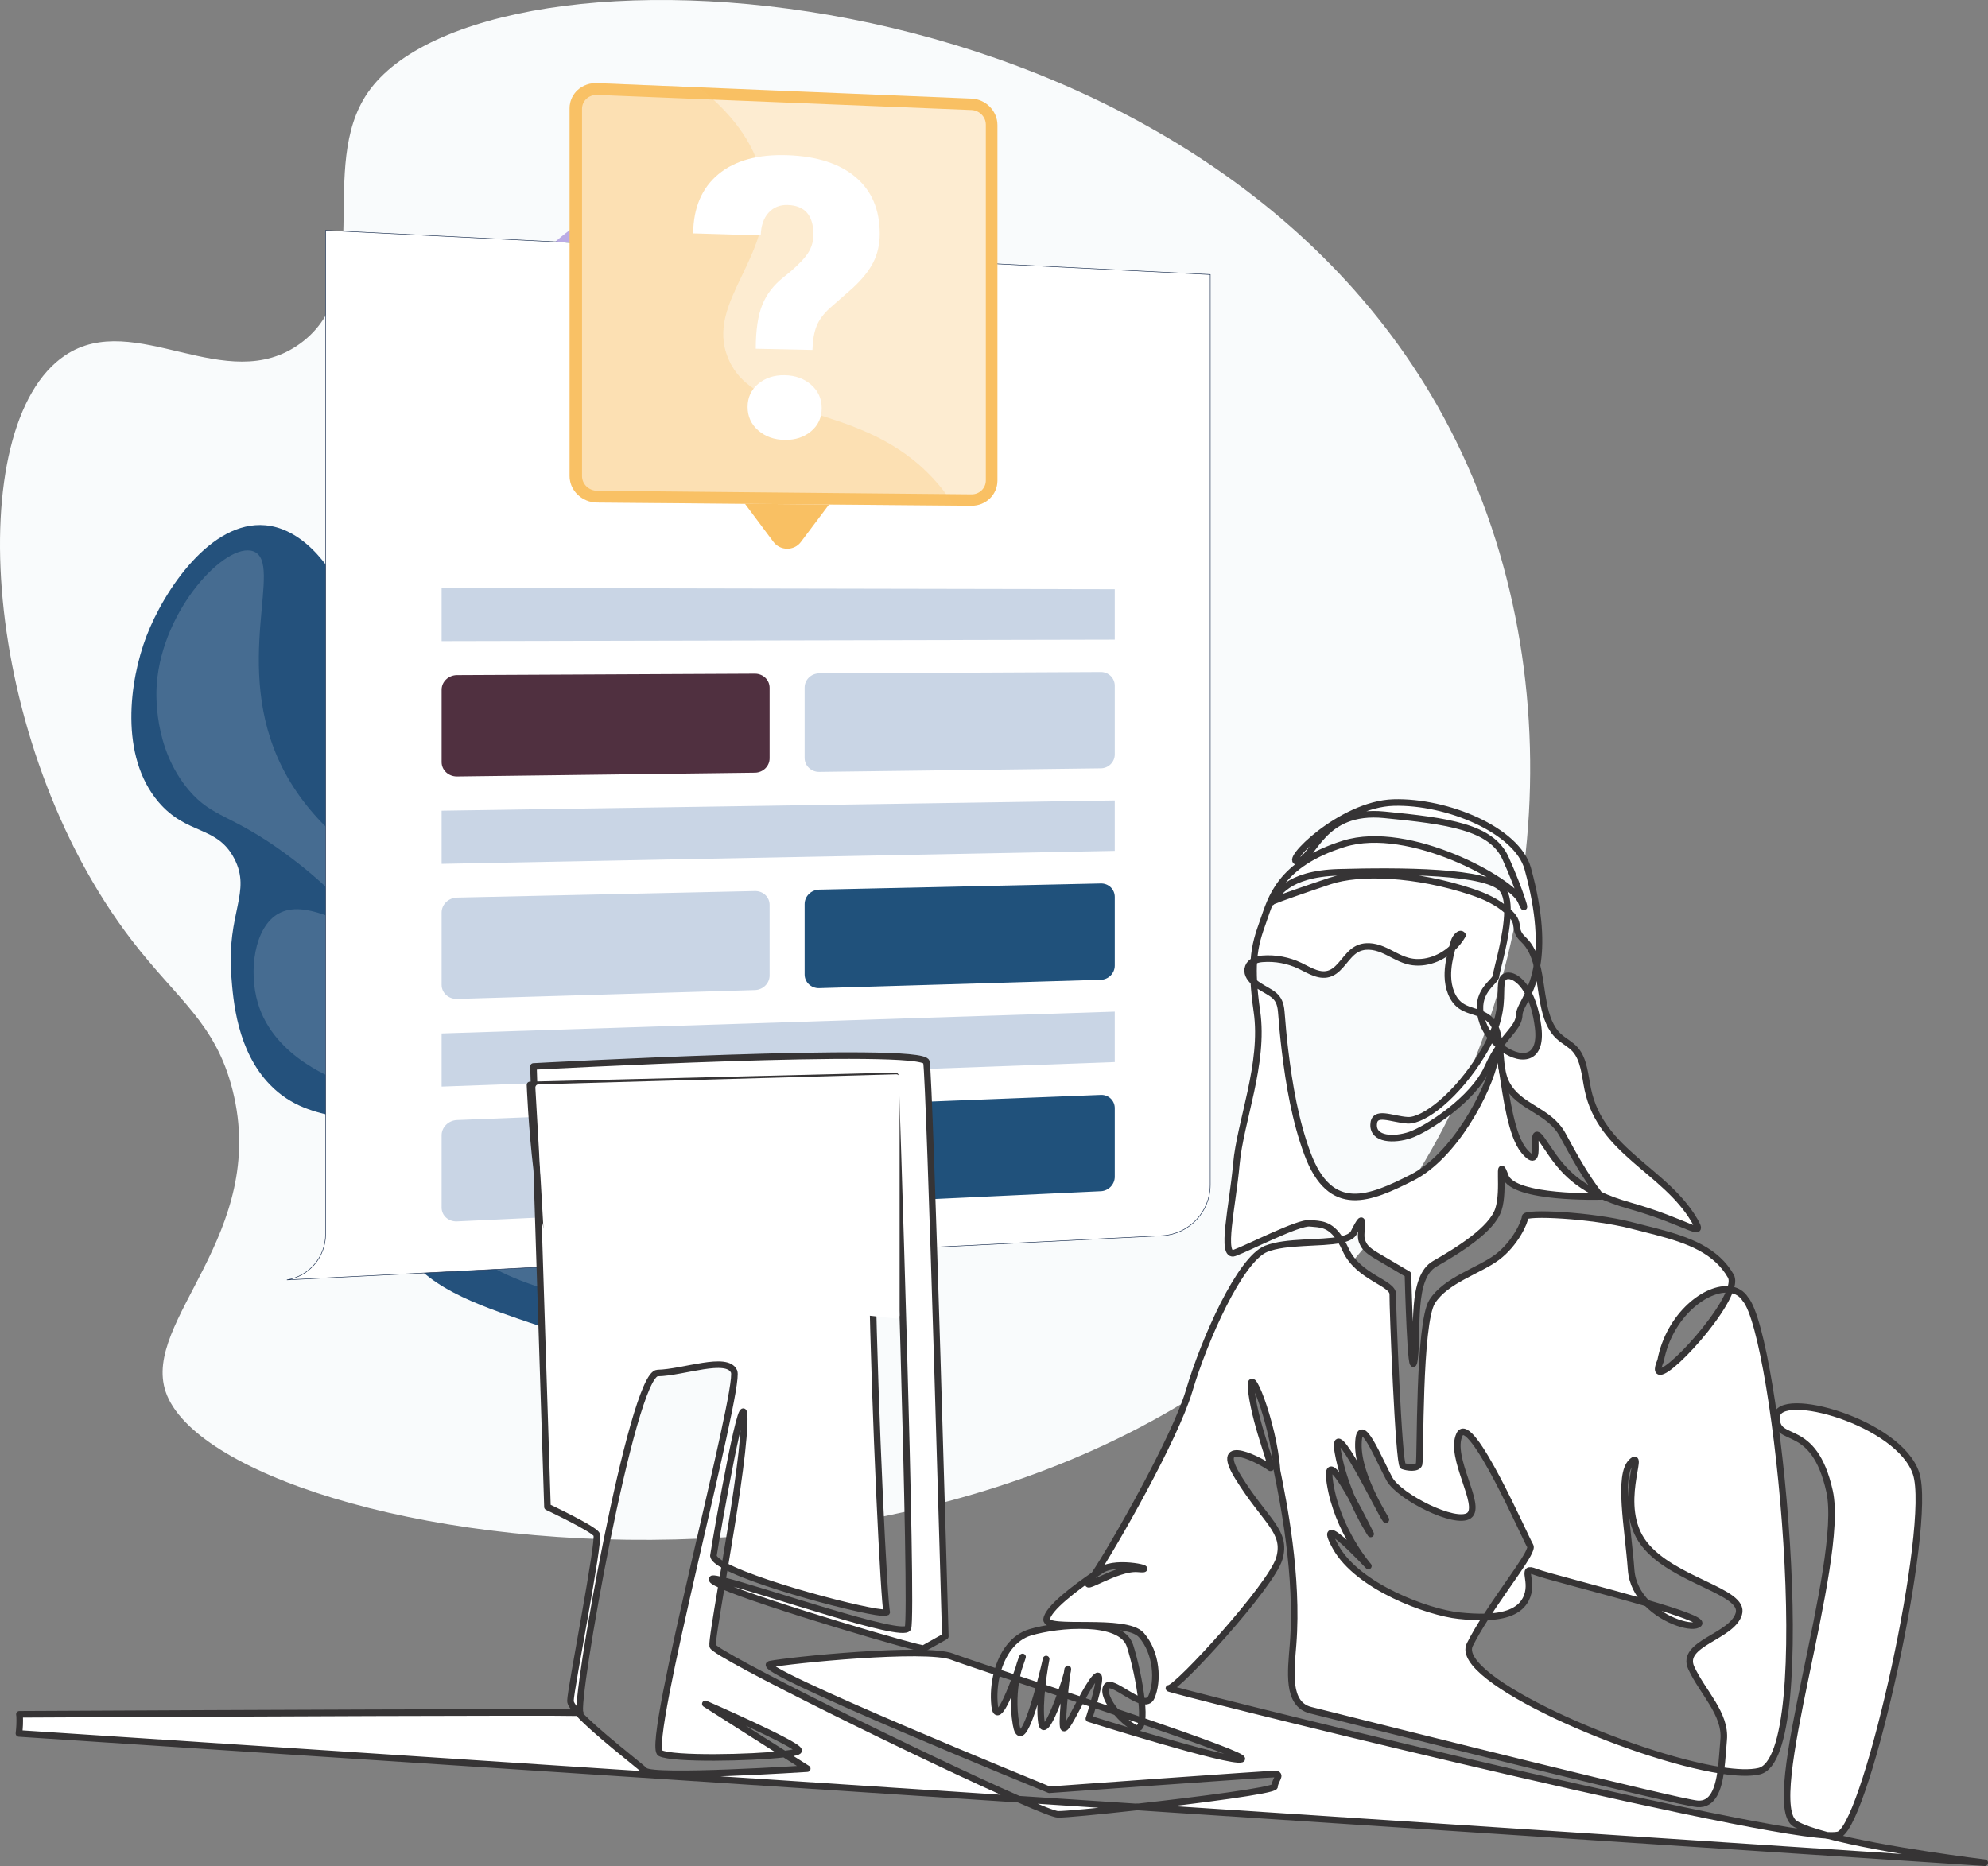 <?xml version="1.0" encoding="UTF-8"?>
<svg xmlns="http://www.w3.org/2000/svg" xmlns:xlink="http://www.w3.org/1999/xlink" viewBox="0 0 3740.1 3511.2">
  <rect x="0" y="0" width="3740.1" height="3511.2" fill="#808080" stroke="none"/>
  <defs>
    <style>
      .cls-1 {
        mix-blend-mode: soft-light;
        opacity: .7;
      }

      .cls-1, .cls-2, .cls-3, .cls-4, .cls-5, .cls-6 {
        fill: #fff;
      }

      .cls-7 {
        fill: url(#linear-gradient-2);
      }

      .cls-2 {
        fill-rule: evenodd;
        stroke: #fff;
      }

      .cls-2, .cls-5 {
        stroke-linecap: round;
        stroke-linejoin: round;
        stroke-width: 12.34px;
      }

      .cls-8 {
        fill: #c9d5e5;
      }

      .cls-9 {
        fill: #f9fbfc;
      }

      .cls-10 {
        fill: url(#linear-gradient-4);
      }

      .cls-11 {
        fill: url(#linear-gradient-3);
      }

      .cls-12 {
        fill: url(#linear-gradient-5);
      }

      .cls-4 {
        mix-blend-mode: screen;
        opacity: .16;
      }

      .cls-13 {
        isolation: isolate;
      }

      .cls-14 {
        fill: url(#linear-gradient-8);
      }

      .cls-15 {
        fill: url(#linear-gradient-7);
      }

      .cls-16 {
        fill: url(#linear-gradient-6);
      }

      .cls-5 {
        stroke: #363435;
      }

      .cls-17 {
        fill: url(#linear-gradient);
      }

      .cls-18 {
        mix-blend-mode: multiply;
        opacity: .3;
      }

      .cls-6 {
        stroke: #1a2e4f;
        stroke-miterlimit: 10;
      }
    </style>
    <linearGradient id="linear-gradient" x1="-6721.34" y1="-211" x2="-5654" y2="-1913.66" gradientTransform="translate(3953.64 -172.48) rotate(-16.4)" gradientUnits="userSpaceOnUse">
      <stop offset="0" stop-color="#f8fbfd"/>
      <stop offset="1" stop-color="#baabe5"/>
    </linearGradient>
    <linearGradient id="linear-gradient-2" x1="-7395.13" y1="791.4" x2="-6102.39" y2="791.4" gradientTransform="translate(3625.58 -964.5) rotate(-14.98)" gradientUnits="userSpaceOnUse">
      <stop offset="0" stop-color="#b0a8b1"/>
      <stop offset="1" stop-color="#24517c"/>
    </linearGradient>
    <linearGradient id="linear-gradient-3" x1="-2611.18" y1="22.57" x2="-1686.31" y2="846.19" gradientUnits="userSpaceOnUse">
      <stop offset="0" stop-color="#f9c46b"/>
      <stop offset="1" stop-color="#f9c063"/>
    </linearGradient>
    <linearGradient id="linear-gradient-4" x1="-1921.68" y1="-216.18" x2="-2749.74" y2="1194.84" xlink:href="#linear-gradient-3"/>
    <linearGradient id="linear-gradient-5" x1="-2785.39" y1="257.34" x2="-1894.07" y2="1051.07" xlink:href="#linear-gradient-3"/>
    <linearGradient id="linear-gradient-6" x1="-2282.89" y1="1600.36" x2="-2567.49" y2="1153.48" gradientUnits="userSpaceOnUse">
      <stop offset="0" stop-color="#503040"/>
      <stop offset="1" stop-color="#20517b"/>
    </linearGradient>
    <linearGradient id="linear-gradient-7" x1="-1972.48" y1="1402.42" x2="-1816.71" y2="1718.63" xlink:href="#linear-gradient-6"/>
    <linearGradient id="linear-gradient-8" x1="-1970.8" y1="1808.24" x2="-1818.41" y2="2117.58" xlink:href="#linear-gradient-6"/>
  </defs>
  <g class="cls-13">
    <g id="Layer_2" data-name="Layer 2">
      <g id="Layer_3" data-name="Layer 3">
        <g>
          <path class="cls-9" d="M692.04,174.16c-96.69,139.9,16.68,366.7-126.79,471.91-139.65,102.42-311.21-65.46-442.83,22.7-195.24,130.78-159.59,729.2,125.87,1101.02,85.85,111.82,157.58,155.32,189.35,281.78,68.22,271.54-171.53,433.07-125.91,567.37,102.73,302.39,1682.61,556.14,2316.53-352.66,296.07-424.44,340.36-1037.34,75.84-1502.85C2226.11-77.72,908.99-139.74,692.04,174.16Z"/>
          <g>
            <path class="cls-17" d="M1180.87,2363.24c56.36,12.21,151.23,32.77,251.81-9.06,182.85-76.06,265.83-308.99,266.44-486.27.53-152.28-76.42-294.33-230.33-578.44-144.95-267.58-212.42-326.7-183.07-424.32,41.85-139.18,221.33-159.83,245.81-329.52,2.94-20.36,13.03-90.3-27.51-141.36-69.4-87.42-238.45-58.2-331.76-19.12-90,37.7-215.12,128.8-227.97,251.74-9.31,89.07,48.21,119.19,23.31,192-25.06,73.25-90.85,64.86-176.85,160.42-34.36,38.18-103.32,114.81-106.82,211.93-4.52,125.58,104.5,171.74,77.87,263.4-19.24,66.23-82.45,63.78-119.3,132.33-48.51,90.24,1.94,204.43,45.19,298.89,50.93,111.24,188.33,411.34,493.19,477.4Z"/>
            <path class="cls-4" d="M1448.32,412.98c28.11,62.25-200.14,128.16-278.48,348.39-84.29,236.96,56.38,508.02,121.39,633.28,110.92,213.72,199.53,235.45,239.55,425.48,15.84,75.21,48.83,231.9-45.3,365.68-8.75,12.43-108.32,149.55-261.02,151.32-173.2,2.01-283.07-171.64-377.74-321.27-57.2-90.41-171.48-271.02-105.29-354.85,40.46-51.25,139.04-54.53,205.5-32.79,94.86,31.03,137.27,117.28,153.5,107.26,14.61-9.02-5.74-87.67-52.12-164.64-92.76-153.97-194.79-143.84-255.52-271.81-7.36-15.51-63.91-139.26-5.38-241.44,33.76-58.93,106.67-112.22,160.86-95.96,61.29,18.39,72.18,117.81,91.38,113.77,18.36-3.86,19.55-97.1,7.28-189.43-18.04-135.66-50.14-156.3-42.37-230.71,11.85-113.54,99.28-187.27,112-197.69,119.19-97.64,307.72-97.8,331.76-44.58Z"/>
          </g>
          <g>
            <path class="cls-7" d="M1604.82,2456.17c43.99-29.76,118.03-79.85,154.16-173.43,65.68-170.14-36.63-373.58-154.28-486.77-101.06-97.23-244.6-136.36-531.7-214.63-270.38-73.71-352.68-66.4-399-148.05-66.04-116.41,34.38-249.06-63.03-373.31-11.69-14.91-51.84-66.12-111.63-71.61-102.36-9.41-190.46,121.75-223.79,208.74-32.16,83.91-51.09,225.18,22.59,311.95,53.38,62.87,110.04,43.73,142.67,106.63,32.83,63.29-14.61,101.76-5.69,219.82,3.56,47.16,10.71,141.84,73.16,205.95,80.74,82.9,180.84,39.67,224.92,115.72,31.85,54.94-9.99,95.48,12.21,163.62,29.23,89.71,137.35,128.77,227.77,160.06,106.47,36.86,393.7,136.29,631.64-24.67Z"/>
            <path class="cls-4" d="M476.38,1037.35c59.34,20.89-41.99,214.8,54.81,407.07,104.15,206.88,374.14,285.65,498.9,322.06,212.87,62.11,283.72,16.93,435.71,111.18,60.15,37.3,185.48,115.01,214.67,262.8,2.71,13.73,30.67,167.26-65.3,270.06-108.85,116.61-294.37,79.29-454.23,47.13-96.59-19.43-289.55-58.24-303.27-155.65-8.38-59.54,52.15-127.27,108.9-157.69,81.01-43.42,165.42-16.8,169.08-33.97,3.29-15.47-62.03-51.95-142.78-70.04-161.54-36.19-219.7,38.19-343.55-2.78-15.01-4.97-133.39-46.04-164.19-150.02-17.77-59.97-6.86-142.42,38.44-168.16,51.24-29.11,124.37,26.88,133.89,11.53,9.11-14.68-52.22-74.8-121.5-125.36-101.81-74.29-135.97-66.05-180.58-118.57-68.06-80.12-61.54-185.25-60.38-200.35,10.82-141.48,130.65-267.12,181.38-249.26Z"/>
          </g>
          <g>
            <path class="cls-6" d="M2276.85,2229.61V516.62l-1664.33-83.23v1889.28c0,42.55-30.83,78.83-72.82,85.69h0l1647.72-83.23c50.32-3.32,89.43-45.09,89.43-95.52Z"/>
            <g>
              <g>
                <g>
                  <path class="cls-11" d="M1827.75,185.52l-704.15-29.06c-28.68-1.18-51.96,19.99-51.96,47.32v691.93c0,27.33,23.28,49.66,51.96,49.91l704.15,6.05c26.97.23,48.77-20.98,48.77-47.4V235.35c0-26.42-21.8-48.72-48.77-49.83h0Z"/>
                  <path class="cls-1" d="M1123.6,923.47c-15.77-.15-28.61-12.49-28.61-27.51V204.69c0-15.02,12.84-26.72,28.61-26.08l704.15,28.42c14.84.6,26.91,12.92,26.91,27.47v669.54c0,14.55-12.06,26.27-26.91,26.13l-704.15-6.7Z"/>
                  <g class="cls-18">
                    <path class="cls-10" d="M1369.98,674.43c-45.94-109.63,94.48-194.29,63.66-339.86-14.78-69.81-62.91-126.08-118.63-170.21l-191.41-7.9c-28.68-1.18-51.96,19.99-51.96,47.32v691.93c0,27.33,23.28,49.66,51.96,49.91l671.11,5.77c-14.43-22.81-31.64-44.51-52.2-64.44-136.05-131.92-323.27-94.93-372.54-212.51Z"/>
                  </g>
                </g>
                <path class="cls-3" d="M1421.86,656.29c0-35.13,4.12-62.77,12.35-82.9,8.23-20.12,21.55-37.38,39.96-51.79,18.38-14.39,32.33-27.61,41.87-39.69,9.53-12.07,14.3-25.53,14.3-40.38,0-36.17-16.09-54.77-48.34-55.81-14.91-.48-26.98,4.42-36.2,14.7-9.22,10.29-14.09,24.45-14.58,42.47l-127.15-3.79c.5-48.35,16.38-85.48,47.56-111.35,31.1-25.8,74.6-37.66,130.37-35.64,55.26,2,97.9,15.85,128.04,41.52,30.06,25.6,45.07,61.01,45.07,106.28,0,19.78-4.04,37.65-12.12,53.63-8.09,15.99-21.09,32.22-39.03,48.7l-42.49,37.3c-12.1,10.96-20.5,22.31-25.19,34.05-4.7,11.75-7.3,26.72-7.79,44.92l-106.62-2.22ZM1406.5,765.77c0-17.82,6.68-32.33,20.04-43.52,13.34-11.18,29.97-16.58,49.87-16.2,19.86.37,36.41,6.38,49.66,18,13.23,11.61,19.84,26.27,19.84,43.98s-6.61,32.16-19.84,43.34c-13.25,11.2-29.8,16.66-49.66,16.39-19.9-.27-36.52-6.21-49.87-17.82-13.36-11.63-20.04-26.35-20.04-44.17Z"/>
                <path class="cls-12" d="M1455.11,1019.7l-53.54-71.69,158.11,1.36-53.07,70.62c-12.67,16.86-38.79,16.73-51.5-.29Z"/>
              </g>
              <g>
                <polygon class="cls-8" points="2097.24 1203.64 830.84 1206.4 830.84 1106.35 2097.24 1108.77 2097.24 1203.64"/>
                <path class="cls-16" d="M1420.25,1453.97l-560.38,7.07c-16.02.2-29.03-11.87-29.03-26.97v-136.27c0-15.1,13-27.4,29.03-27.47l560.38-2.69c15.28-.07,27.65,11.8,27.65,26.51v132.83c0,14.72-12.37,26.8-27.65,26.99Z"/>
                <path class="cls-8" d="M2071.09,1445.76l-529.88,6.68c-15.14.19-27.43-11.55-27.43-26.22v-132.46c0-14.67,12.29-26.63,27.43-26.7l529.88-2.54c14.45-.07,26.16,11.48,26.16,25.79v129.21c0,14.31-11.7,26.07-26.16,26.25Z"/>
                <polygon class="cls-8" points="2097.24 1601.05 830.84 1625.52 830.84 1525.47 2097.24 1506.18 2097.24 1601.05"/>
                <path class="cls-8" d="M1420.25,1862.99l-560.38,16.68c-16.02.48-29.03-11.37-29.03-26.47v-136.27c0-15.1,13-27.62,29.03-27.97l560.38-12.3c15.28-.34,27.65,11.32,27.65,26.04v132.83c0,14.72-12.37,27.01-27.65,27.47Z"/>
                <polygon class="cls-8" points="2097.24 1998.45 830.84 2044.65 830.84 1944.59 2097.24 1903.59 2097.24 1998.45"/>
                <path class="cls-8" d="M1420.25,2272l-560.38,26.29c-16.02.75-29.03-10.88-29.03-25.97v-136.27c0-15.1,13-27.84,29.03-28.47l560.38-21.91c15.28-.6,27.65,10.85,27.65,25.56v132.83c0,14.72-12.37,27.22-27.65,27.94Z"/>
                <path class="cls-15" d="M2071.09,1843.62l-529.88,15.77c-15.14.45-27.43-11.08-27.43-25.75v-132.46c0-14.67,12.29-26.84,27.43-27.17l529.88-11.63c14.45-.32,26.16,11.03,26.16,25.34v129.21c0,14.31-11.7,26.27-26.16,26.7Z"/>
                <path class="cls-14" d="M2071.09,2241.47l-529.88,24.86c-15.14.71-27.43-10.61-27.43-25.28v-132.46c0-14.67,12.29-27.05,27.43-27.64l529.88-20.72c14.45-.57,26.16,10.58,26.16,24.9v129.21c0,14.31-11.7,26.47-26.16,27.14Z"/>
              </g>
            </g>
          </g>
          <path class="cls-5" d="M1916.05,3140.76c3.9-14.63,7.76-23.01,7.76-23.01,0,0-3.08,9.62-7.76,23.01-1.37,5.13-2.75,11.03-3.96,17.61,13.79,4.6,28.3,9.45,43.32,14.46,7.46-27.65,12.78-51.1,12.78-51.1,0,0-4.71,24.12-7.78,52.77,11.53,3.85,23.34,7.8,35.32,11.81,5.23-14.89,9.57-28.9,11.75-37.45.94-7.02,1.56-10.4,1.52-7.7-.02,1.27-.56,3.96-1.52,7.7-1.21,9.02-2.95,24.04-4.48,39.88,10.23,3.43,20.57,6.89,30.97,10.39,9.23-17.18,18.76-33.98,26.36-42.3,13.77-15.06,4.62,22.17-3.44,50.01,14.35,4.84,28.72,9.69,42.95,14.52-15.3-18.27-24.42-38.46-17.75-48.12,7.95-11.51,42.55,20.6,65.53,26.86-3.66-34.36-13.45-77.68-21.82-103.53-16.61-51.36-135.89-40.47-187.55-25.06-32.13,9.59-52.59,40.18-61.96,74.89,10.58,3.54,21.86,7.31,33.69,11.26,2.21-5.97,4.26-11.72,6.07-16.9Z"/>
          <path class="cls-5" d="M1648.97,2163.21c-8.55,11.5-9.93,112.64-7.74,242.16,17.26-82.18,8.13-273.44,7.74-242.16Z"/>
          <path class="cls-5" d="M1990.39,3413.98c13.13.19,76.14-5.76,148.83-13.83l-222.7-14.65c40.05,17.57,67.39,28.38,73.87,28.47Z"/>
          <path class="cls-5" d="M1708.04,3063.64c-9.2,20.34-273.45-71.7-348.92-90.02-.54,3.19-1.07,6.36-1.6,9.48,77.7,34.53,380.23,122.92,380.23,118.83l40.74-22.9s-29.19-1049.38-35.59-1080.68c-6.41-31.32-739.27,8.36-739.27,8.36l1.1,34.57,679.91-16.84s33.79,1016.25,23.41,1039.21Z"/>
          <path class="cls-5" d="M997.1,2041.46s3.07,79.77,12.71,160.08l-5.09-160.27-7.62.19Z"/>
          <path class="cls-5" d="M3437.34,3453.45c-179.38-9.19-1252.99-276.72-1238.06-276.65,15.95.09,192.99-193.36,207.59-244.33,14.62-51.09-25.35-68.82-77.2-152.37-51.75-83.42,48.93-27.6,59.5-18.69,10.57,8.92-25.32-71.94-34.57-141.16-9.26-69.28,41.85,56.69,47.92,147.04,11.26,55.34,40.36,198.46,30.17,326.88-4.05,51.12-12.23,112.46,32.89,123.78,183.53,46.07,692.05,173.4,727.88,176.29,29.31,2.37,39.42-28.01,44.15-63.03-170.14-26.31-504.59-172.5-472.36-236.58,8.4-16.7,19.01-34.46,30.35-52.14-15.73.51-32.94-.49-50.91-2.37-57.64-6.02-190.33-54.1-231.95-129.21-41.57-75.02,61.67,35.89,61.67,35.89,0,0-58.22-66.04-72.33-156.44-8.09-51.83,18.17-12.85,42.11,29.96-10.88-25.26-21.52-55.7-27.14-87.58-14.36-81.61,81.65,117.24,89.62,126.26,7.98,9.02-52.66-78.25-51.09-141.9,1.59-63.78,40.19,32.89,58.5,66.07,18.33,33.19,124.26,87.03,149.67,68.59,25.47-18.5-38.49-109.38-17.93-152.4,20.62-43.14,125.06,197.45,133.08,209.61,6.25,9.5-43.17,70.99-83.31,133.53,34.94-1.14,62.54-9.74,74.74-32.84,17.74-33.56-12.04-63.96,18.29-51.87,17.89,7.14,126.47,34.38,209.72,58.73-15.87-16.34-27.76-37.24-29.61-62.42-5.9-79.96-25.38-178.45.96-203.44,26.4-25.06-31.05,83.61,23.34,154.09,54.51,70.64,191.32,88.85,178.25,132.17-13.02,43.22-110.62,55.39-89.41,101.53,21.22,46.16,65.52,86.35,60.92,135.42-1.63,17.39-2.59,38.07-5.19,57.34,30.04,4.65,54.97,5.56,71.84,1.61,113.48-26.51,33.32-820.92-25.69-888.19-6.7-10.63-16.76-16.47-28.64-18.05-23.3,67.05-162.1,206.74-130.99,133.87,16.32-86.1,86.5-139.81,130.99-133.87,3.7-10.64,4.49-19.45,1.23-25.29-6.75-11.82-14.93-21.88-24.27-30.56-39.62-36.83-100.17-48.83-162.21-64.83-76.25-19.67-200.43-25.35-200.7-16.02-.28,9.33-18.32,50.19-52.69,75.89-34.25,25.61-95.95,42.59-122,83.21-25.97,40.48-21.73,297.05-24.72,306.23-3,9.17-22.17,6.34-30.33,3.38-8.16-2.94-19.69-301.74-19.15-323.2.55-21.47-65.12-32.09-88.52-83.51-3.38-7.43-6.73-13.7-10.05-19.01-36.76,7.49-102.19,2.07-139.6,17.01-49.04,19.58-116.18,170.06-145.01,267.42-26.37,89.01-143.08,293.54-178.62,346.24,5.11-3.49,9.77-6.6,13.74-9.21,30.32-19.92,109.5,1.59,68.83-2.23-40.53-3.81-111.52,47.48-89.97,21.68,1.75-2.1,4.26-5.58,7.41-10.24-33.89,23.15-87.61,63.13-89.48,83.63-2.15,23.56,149.05-3.96,178.39,29.67,29.38,33.67,31.81,87.02,18.83,116.55-3.45,7.84-10.25,8.98-18.59,6.71,1.61,15.06,2.03,28.38.65,37.77,108.24,37.13,196.54,69.11,187.46,72.33-21.25,7.56-287.18-76.2-287.18-76.2,0,0,4.02-12.23,8.34-27.17-7.65-2.58-15.3-5.15-22.92-7.71-16.38,30.51-31.81,62.23-33.78,49.91-1.44-9,.43-35.63,2.81-60.3-2.43-.81-4.85-1.62-7.27-2.43-13.37,38.04-32.56,81.79-36.46,54.72-2.69-18.64-1.28-43.99,1.14-66.53-1.67-.56-3.34-1.12-5-1.67-14.09,52.2-35.84,119.33-43.94,71.65-5.79-34.07-3.48-63.94.62-86.11-.71-.24-1.41-.47-2.11-.7-14.25,38.6-34.91,86.55-38.73,52.03-2.22-20.15-.59-42.46,5.04-63.29-42.75-14.31-74.19-24.95-84.86-29.04-50.26-19.26-306.83,6.68-343.06,14.11-36.12,7.41,525.76,236.31,525.76,236.31,0,0,410.28-29.77,424.4-29.61,14.13.16-.29,11.69-.57,23.38-.17,7.2-141.96,25.63-258.75,38.59l1594.71,104.88s-189.15-22.88-296.6-51.58Z"/>
          <path class="cls-5" d="M3196.16,3055.44c6.09-6.33-39.68-21.92-97.81-38.92,34.45,35.48,87.67,49.45,97.81,38.92Z"/>
          <path class="cls-5" d="M2546.2,2320.85c27.01-54.3,10.1-1.23,15.95,13.92,3.81,9.88,7.31,16.12,26.96,27.83l59.71,35.27s5.44,214.28,12.39,159.13c6.98-55.26-7.02-153.12,37.94-178.87,45.15-25.87,107.62-64.71,119.89-102.26,12.3-37.63-2.59-105.55,13.01-62.53,15.61,43.02,179.72,37.98,179.72,37.98-.88-1.11-1.73-2.24-2.6-3.36-63.54-29.86-83.68-68.2-107.56-102.4-29.78-42.66,6.43,68.44-34.43,19.91-23.65-28.08-33.68-102.9-40.48-148.52-1.1-5.27-1.89-10.7-2.52-16.22-3.64-21.79-6.62-29.78-11.11-8.03-13.02,62.97-77.89,183.49-156.74,223.25-78.29,39.47-153.14,72.45-196.8-45.74-22.58-61.13-34.1-128.09-42.1-194.4-2.87-23.87-5.04-47.87-6.91-71.96-2.48-31.79-18.62-33.66-42.81-49.39-2.95-1.92-6.02-4.2-8.85-6.78.88,15.91,2.75,34.23,5.87,55.75,14.17,97.85-31.55,206.97-38.65,286.66-7.07,79.47-30.65,177.37-3.54,167.53,27.17-9.87,120.39-58.25,142.12-55.83,18.62,2.07,37.37-.34,57.04,31.1,11.63-2.37,20.4-6.03,24.5-12.04Z"/>
          <path class="cls-5" d="M2358.86,1808.32c-4.55,2.33-8.36,5.83-10.34,11.03-4.14,10.87,2.11,20.85,10.34,28.34-.83-15.05-.76-27.94,0-39.37Z"/>
          <path class="cls-5" d="M2544.19,2820.33c16.94,39.33,34.47,66.09,34.47,66.09,0,0-16.59-34.12-34.47-66.09Z"/>
          <path class="cls-5" d="M3460.81,3451.64c53.5-30.02,175.61-581.3,144.09-678.69-31.53-97.42-260.51-159.99-262.45-106.7-1.94,53.21,69.64,5.27,99.57,139.7,29.88,134.24-129.08,588.28-64.31,625.99,12.62,7.35,33.75,14.6,59.63,21.51,12.08.62,20.12.07,23.48-1.82Z"/>
          <path class="cls-5" d="M2445.9,1817.43c18.32,8.81,37.91,21.95,57.52,13.72,19.09-8,29.23-33.14,47.34-44.15,15.56-9.48,34.15-6.75,49.93-.25,15.8,6.5,30.3,16.46,46.73,21.19,28.25,8.13,60.77-1.76,84.54-23.7,1.14-4.19,2.34-8.37,3.57-12.53,2.49-8.46,11.78-18.8,16.04-11.86-5.37,9.22-12.05,17.41-19.6,24.39-4.71,17.29-8.4,34.87-8.07,52.44.4,21.81,7.92,43.94,23.78,55.51,11.02,8.05,24.94,10.39,37.49,15.32-7.09-44.88,29.22-60.26,29.53-71.5.27-9.4,21.05-74.37,21.34-121.85-19.33-17.27-42.78-27.89-67.59-36.15-105.52-35.13-211.08-38.72-266.77-20.04-44.34,14.87-93.79,31.94-107.61,37.95-1.11,1.37-2.07,2.18-3.05,2.23-1.64.09-.41-.73,3.05-2.23,8.25-10.16,25.22-51.73,124.55-54.49,113.76-3.16,284.74-3.14,309.12,33.41,6.16,9.23,8.4,23.28,8.3,39.31,1.77,1.58,3.53,3.2,5.23,4.9,20.74,20.71,3.59,29.04,24.77,48.83,13.46,12.58,20.79,29.91,25.61,49.17,6.86-39.8,6.01-97.11-17.43-182.64-19.75-72.03-151.7-127.18-252.5-124.27-100.02,2.9-209.94,115.43-179.67,110.62,30.34-4.84,43.56-99.29,162.38-87.59,119.88,11.81,201.26,22.85,227.87,81.42,26.63,58.58,44.74,117.62,28.82,80.56-15.91-37.04-209.71-145.89-332.91-107.39-121.9,38.11-137.03,104.16-151.57,145.22-8.31,23.46-15.65,43.81-17.74,75.33,4.95-2.54,10.77-3.7,16.09-4.11,24.45-1.9,48.93,2.66,70.94,13.23Z"/>
          <path class="cls-5" d="M2893.77,1932.91c8.12,66.87-37.8,63.99-72.32,35.57-.06.09-.12.17-.18.26,1.08,10.49,1.69,21.38,2.9,31.99.8,4.79,1.63,10.26,2.52,16.22,1.65,7.88,3.99,15.36,7.54,22.13,23.91,45.64,80.5,49.55,105.9,96.78,20.85,38.8,42.5,77.71,69.03,112.1,15.81,7.43,34.29,14.33,56.2,20.52,110.79,31.26,144.22,64.9,122.42,27.78-55.49-94.5-176.09-128.65-200.56-246.44-5.49-26.38-6.97-56.19-23.83-75.12-8.88-9.97-21.05-15.59-30.75-24.55-32.34-29.92-29.52-87.06-41.04-133.11-3.81,22.11-10,38.82-16.03,51.96,8.04,15.21,14.81,36.18,18.18,63.91Z"/>
          <path class="cls-5" d="M36.49,3225.75c.17,1.27.34,2.54.51,3.81.41,10.98-.05,21.73-1.37,32.23l1880.89,123.71c-170.86-74.94-573.21-273-575.73-288.24-1.18-7.18,6.52-53.48,16.73-114.16-13.87-6.16-20.59-10.61-17.13-12.51,2.58-.44,9.13.71,18.73,3.03,1.49-8.84,3.02-17.95,4.58-27.26-13.04-7.05-20.98-13.51-21.56-18.85,6.9-45.45,62.06-358.57,57.79-247.58-2.32,60.25-20.58,173.11-36.23,266.43,73.47,39.74,309.04,98.55,304.53,86.69-4.75-12.88-22.71-374.52-27-627.68-2.2,10.48-4.83,19.2-7.96,25.44-27.59,54.98-528.71-42.31-576.81-67.55-23.08-12.12-37.69-87.15-46.64-161.72l7.26,228.82,12.86,405.21s86.11,40.55,92.48,51.76c6.36,11.22-49.15,291.13-49.23,313.4-.02,4.66,5.42,12.47,14.15,22.03,2.09.06,3.54.12,4.31.18-12.59-12.17,97.39-638.4,145.46-639.32,48.88-.93,131.04-33.11,143.95-2.76,12.91,30.37-167.67,702.75-138.82,717.93,22.79,12,171.38,9.11,233.33,1.81l-148.62-94.5s175.79,76.58,175.67,87.87c-.03,2.39-10.42,4.67-27.05,6.63l43.15,27.43s-289.66,18.97-305.62,3.93c-12.61-11.9-92.77-73.11-125.75-109.21-58.21-1.56-618.4.85-1050.84,2.99Z"/>
          <path class="cls-5" d="M2133.32,3250.27c8.66,4.96,13.22-.63,14.95-12.38-15.8-5.42-32.02-10.95-48.43-16.51,9.53,11.38,21.46,22.02,33.48,28.9Z"/>
          <path class="cls-5" d="M2801.03,1916.62c-4.74-4.1-10.17-6.88-15.88-9.12.85,5.36,2.31,11.14,4.53,17.39,3.45,9.69,8.92,18.94,15.59,27.23,3.07-6.76,5.63-13.16,7.75-19.23-2.88-6.21-6.73-11.72-12-16.27Z"/>
          <path class="cls-5" d="M2805.27,1952.12c-4.53,9.96-10.18,20.68-17.25,32.24-46.92,76.69-109.51,125.63-139.98,123.65-30.39-1.97-63.1-19.3-63.79,8.52-.69,27.82,37.91,29.53,68.62,19.17,30.8-10.4,118.77-66.47,145.69-126.78,7.45-16.7,15.27-29.62,22.71-40.18-.01-.15-.03-.3-.05-.44-5.74-4.75-11.16-10.21-15.95-16.17Z"/>
          <path class="cls-5" d="M2821.45,1968.48c19.43-27.51,36.19-38.87,36.79-59.27.28-9.64,8.64-21.19,17.35-40.2-19.15-36.26-45.47-39.8-49.89-24.1-4.69,16.66,2.96,43.3-12.68,87.99,4.78,10.32,6.86,22.55,8.2,35.41.08.06.15.12.23.19Z"/>
          <polygon class="cls-2" points="1033.9 2404.02 1686.31 2474.95 1686.31 2027.63 1013.36 2046.49 1033.9 2404.02"/>
        </g>
      </g>
    </g>
  </g>
</svg>